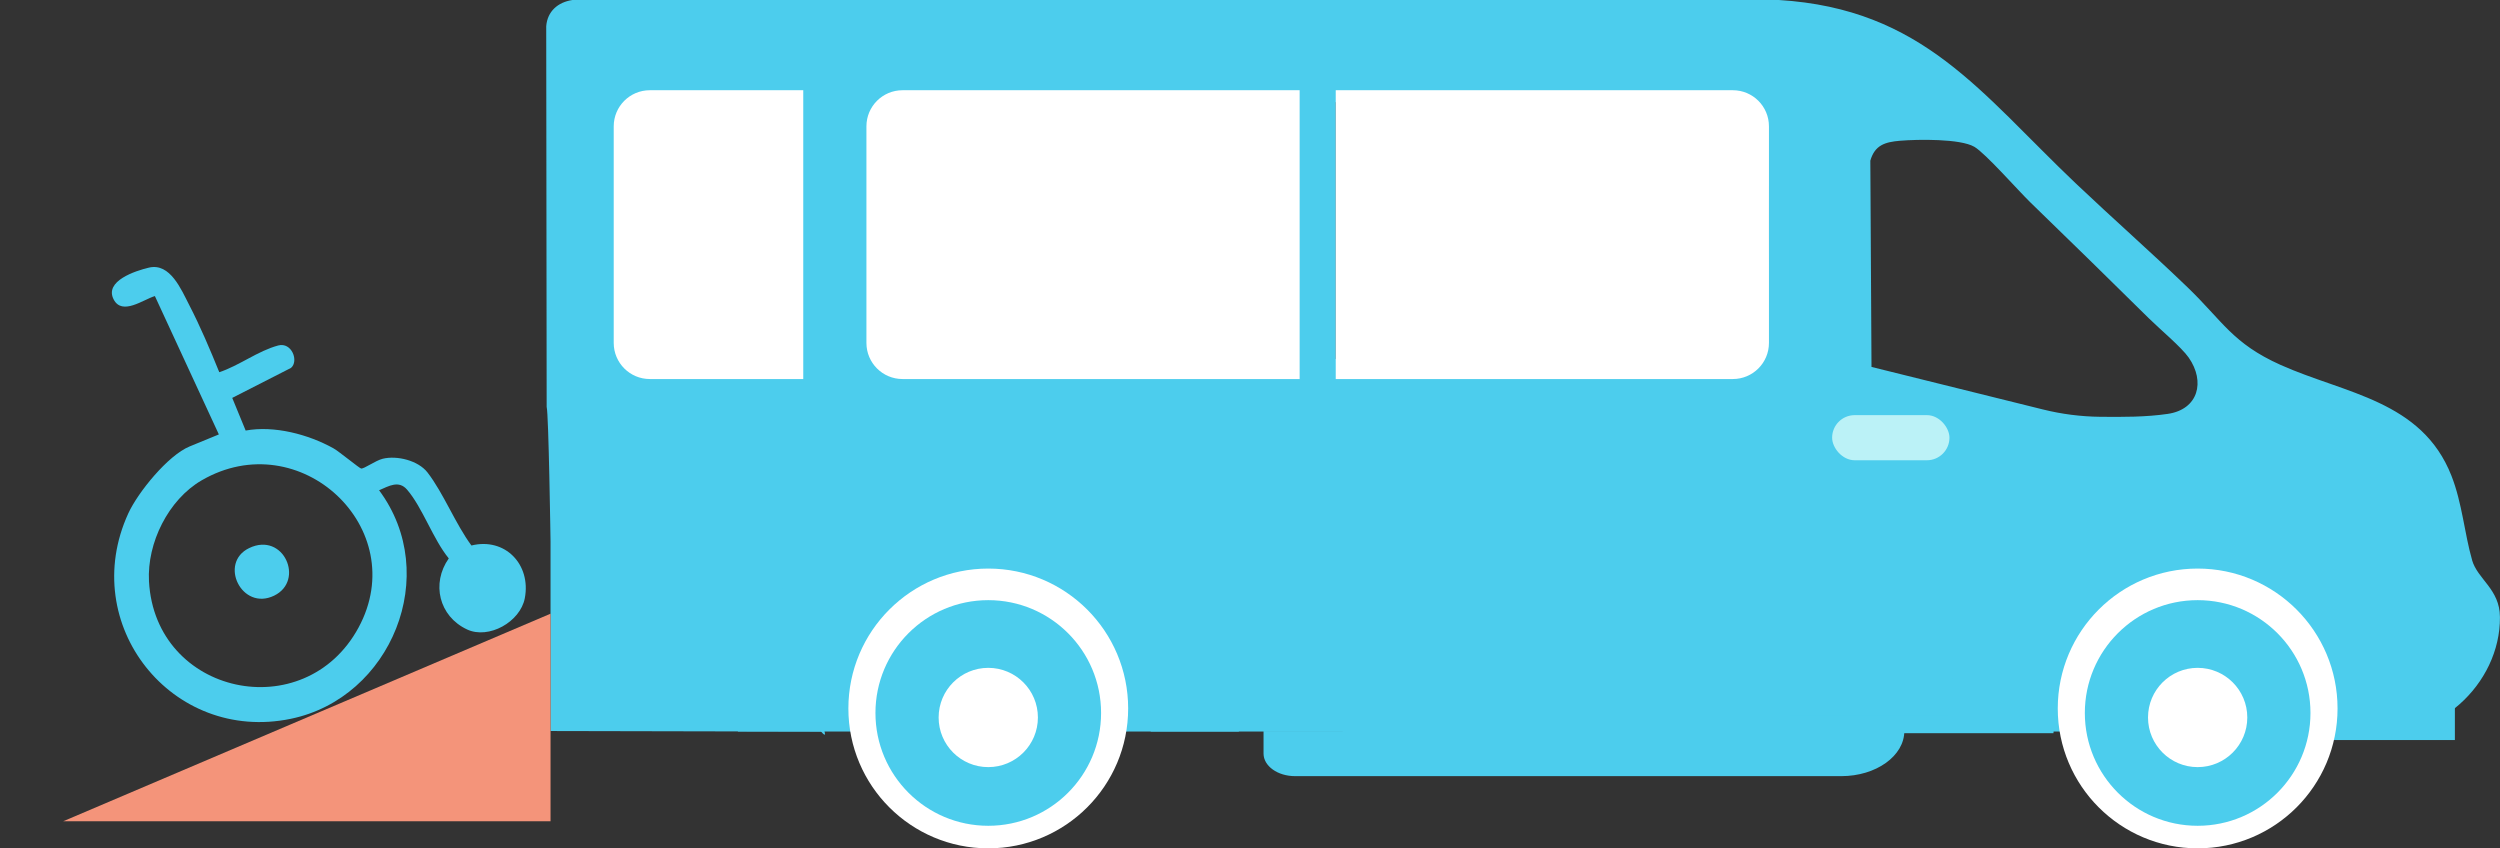 <svg width="277" height="94" viewBox="0 0 277 94" fill="none" xmlns="http://www.w3.org/2000/svg">
<rect x="0" y="0" width="277" height="94" fill="#333333" stroke="none"/>
<path d="M273.905 62.043C273.06 59.101 272.815 55.752 271.618 52.708C268.336 44.369 259.841 43.631 252.695 40.435C247.362 38.047 246.276 35.58 242.357 31.811C238.298 27.908 234.082 24.198 229.995 20.319C219.458 10.317 213.081 0.986 197.097 0H63.426C61.819 0.239 60.644 1.258 60.521 2.911L60.57 45.083C60.79 45.741 61 59.997 61 59.997V68.497V73.997V77.997V80.497V80.997L90.958 81.06C91.022 81.06 91.304 81.516 91.414 81.366C88.778 67.042 104.783 56.722 117.623 61.733C119.257 62.37 123.476 65.64 124.581 67.008C125.604 68.276 127.811 74.194 127.811 75.706V80.598C127.811 80.69 127.425 80.834 127.505 81.057H148.76C150.374 83.289 150.061 85.279 153.346 85.646C167.297 84.866 182.362 86.681 196.179 85.659C197.158 85.585 198.315 85.475 199.182 84.994C200.321 84.361 201.836 82.429 202.485 81.559C202.675 81.317 202.819 81.146 203.214 81.137L203.358 81.121H208.363C208.571 81.085 208.782 81.054 208.997 81.045C215.147 80.806 221.359 81.247 227.512 81.057V74.787C227.512 65.251 241.687 58.645 250.136 61.032C258.035 63.264 265.44 72.623 262.379 81.054C269.87 82.423 277.055 75.85 276.994 68.365C276.969 65.257 274.517 64.201 273.899 62.043H273.905ZM88.665 39.768H73.526C72.222 39.768 70.538 37.845 70.333 36.538C69.592 31.759 70.853 25.303 70.299 20.334C71.297 16.945 68.921 11.808 73.847 11.036C76.027 10.697 81.277 10.862 83.638 11.018C84.666 11.085 86.246 11.263 87.112 11.808C87.535 12.074 88.662 13.605 88.662 13.926V39.771L88.665 39.768ZM143.412 39.768C141.327 39.829 139.218 39.688 137.13 39.756C127.33 40.065 114.757 40.916 105.019 40.086C102.417 39.863 100.889 39.018 100.595 36.253C100.053 31.187 100.108 19.651 100.583 14.526C100.678 13.516 101.382 11.327 102.582 11.327H143.412V39.771V39.768ZM195.725 33.816C195.689 34.64 195.505 37.665 195.236 38.222C194.923 38.865 193.463 39.768 192.808 39.768H148.001V11.324H193.114C194.045 11.324 195.245 12.99 195.389 13.945C196.191 19.256 195.98 28.3 195.729 33.816H195.725ZM213.234 50.412C212.545 50.614 205.571 50.63 204.738 50.468C203.238 50.174 202.96 48.233 204.503 47.492C205.24 47.14 210.194 46.598 211.253 46.573C215.015 46.485 214.611 50.008 213.234 50.412ZM240.183 45.86C237.786 46.212 235.215 46.209 232.701 46.181C230.561 46.157 228.431 45.885 226.355 45.367L207.362 40.656L207.233 17.802C207.729 16.079 208.85 15.736 210.53 15.595C212.453 15.433 217.195 15.353 218.757 16.265C219.993 16.988 223.618 21.118 224.962 22.422C229.631 26.944 233.476 30.715 238.114 35.289C239.271 36.431 241.702 38.467 242.504 39.615C244.368 42.278 243.585 45.361 240.183 45.86Z" fill="#4CCDED"/>
<path d="M24.25 48.137L17.161 32.804C15.882 33.184 13.553 34.981 12.604 33.198C11.508 31.139 15.017 30.003 16.503 29.652C18.854 29.098 20.084 32.089 20.942 33.748C22.195 36.168 23.271 38.716 24.296 41.241C26.507 40.509 28.579 38.879 30.825 38.279C32.329 37.877 33.131 40.014 32.243 40.763L25.731 44.087L27.219 47.705C30.38 47.128 34.147 48.12 36.934 49.666C37.561 50.014 39.823 51.885 40.013 51.912C40.342 51.96 41.601 51.026 42.412 50.828C43.988 50.444 46.343 51.02 47.373 52.356C49.143 54.651 50.467 58.05 52.235 60.442C55.944 59.52 58.864 62.531 58.149 66.279C57.645 68.916 54.142 70.862 51.754 69.745C48.635 68.288 47.772 64.638 49.724 61.871C47.994 59.766 46.803 56.217 45.103 54.253C44.183 53.189 43.103 53.844 42.003 54.321C48.957 63.658 43.359 77.341 32.214 79.645C19.046 82.365 8.574 69.19 14.214 56.885C15.295 54.529 18.621 50.448 21.001 49.47L24.253 48.133L24.25 48.137ZM22.344 53.222C18.653 55.364 16.279 60.159 16.507 64.401C17.187 77.039 33.766 80.553 39.727 69.534C45.67 58.549 33.216 46.914 22.344 53.222Z" fill="#4CCDED"/>
<path d="M27.609 60.726C31.43 58.885 33.802 64.34 30.373 65.999C26.785 67.737 24.186 62.373 27.609 60.726Z" fill="#4CCDED"/>
<path d="M227.527 79.245H198.294V81.238H227.527V79.245Z" fill="#4CCDED"/>
<path d="M140.004 81H211C211 83.757 207.869 85.997 204.016 85.997H143.494C141.565 85.997 140 84.877 140 83.497V80.997L140.004 81Z" fill="#4CCDED"/>
<path d="M88.76 81.054C88.76 69.592 98.051 60.301 109.513 60.301C120.975 60.301 130.266 69.592 130.266 81.054" stroke="#4CCDED" stroke-width="14" stroke-miterlimit="10"/>
<path d="M222.74 81.054C222.74 69.592 232.031 60.301 243.493 60.301C254.955 60.301 264.246 69.592 264.246 81.054" stroke="#4CCDED" stroke-width="14" stroke-miterlimit="10"/>
<rect x="203" y="45.997" width="13" height="5" rx="2.5" fill="#BBF2F7"/>
<circle cx="108.5" cy="84.497" r="3.5" fill="#BBF2F7"/>
<path d="M7 90.997L61 67.997V90.997H7Z" fill="#F4947A"/>
<path d="M148 9.997H192C194.209 9.997 196 11.788 196 13.997V37.997C196 40.206 194.209 41.997 192 41.997H148V9.997Z" fill="white"/>
<path d="M144 9.997H100C97.791 9.997 96 11.788 96 13.997V37.997C96 40.206 97.791 41.997 100 41.997H144V9.997Z" fill="white"/>
<path d="M89 9.997H72C69.791 9.997 68 11.788 68 13.997V37.997C68 40.206 69.791 41.997 72 41.997H89V9.997Z" fill="white"/>
<rect x="257" y="76.997" width="15" height="5" fill="#4CCDED"/>
<path d="M109.5 93.997C118.06 93.997 125 87.057 125 78.497C125 69.936 118.06 62.997 109.5 62.997C100.94 62.997 94 69.936 94 78.497C94 87.057 100.94 93.997 109.5 93.997Z" fill="white"/>
<path d="M243.5 93.997C252.06 93.997 259 87.057 259 78.497C259 69.936 252.06 62.997 243.5 62.997C234.94 62.997 228 69.936 228 78.497C228 87.057 234.94 93.997 243.5 93.997Z" fill="white"/>
<path d="M109.5 91.497C116.404 91.497 122 85.9 122 78.997C122 72.093 116.404 66.497 109.5 66.497C102.596 66.497 97 72.093 97 78.997C97 85.9 102.596 91.497 109.5 91.497Z" fill="#4CCDED"/>
<path d="M109.5 84.997C112.538 84.997 115 82.534 115 79.497C115 76.459 112.538 73.997 109.5 73.997C106.462 73.997 104 76.459 104 79.497C104 82.534 106.462 84.997 109.5 84.997Z" fill="white"/>
<path d="M243.5 91.497C250.404 91.497 256 85.9 256 78.997C256 72.093 250.404 66.497 243.5 66.497C236.596 66.497 231 72.093 231 78.997C231 85.9 236.596 91.497 243.5 91.497Z" fill="#4CCDED"/>
<path d="M243.5 84.997C246.538 84.997 249 82.534 249 79.497C249 76.459 246.538 73.997 243.5 73.997C240.462 73.997 238 76.459 238 79.497C238 82.534 240.462 84.997 243.5 84.997Z" fill="white"/>
</svg>
